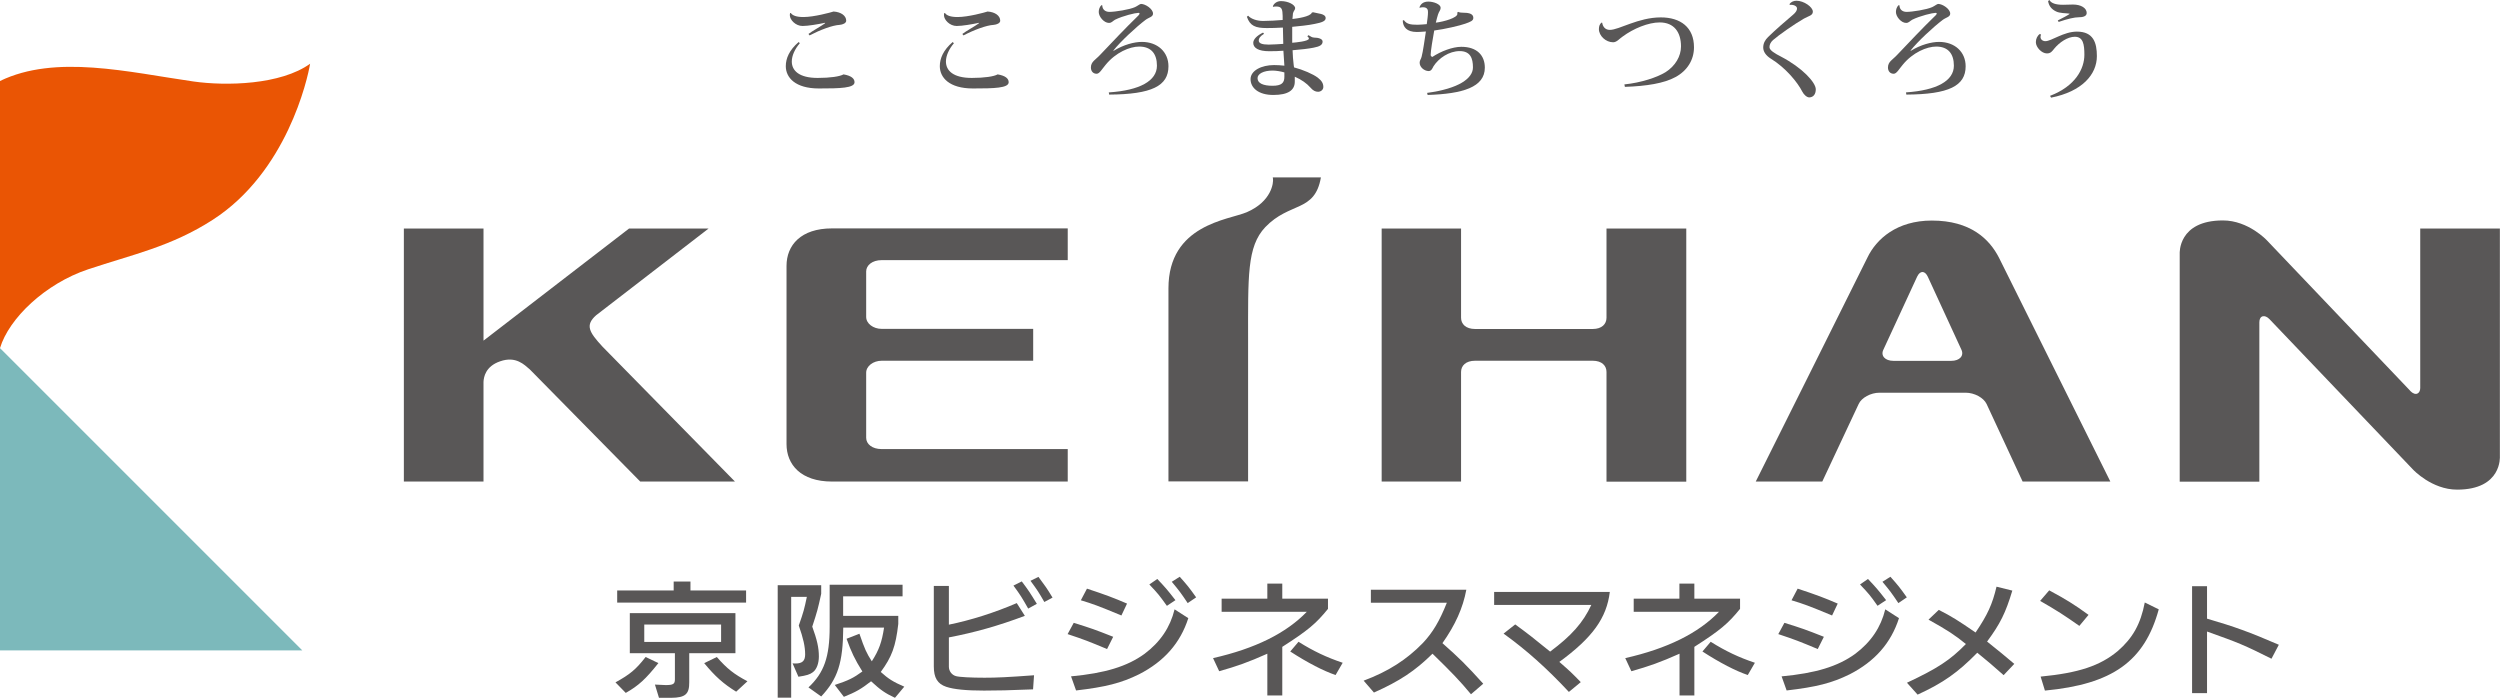 <?xml version="1.0" encoding="UTF-8"?><svg id="_レイヤー_2" xmlns="http://www.w3.org/2000/svg" viewBox="0 0 204.03 56.97"><defs><style>.cls-1{fill:#7cb9bb;}.cls-2{fill:#595757;}.cls-3{fill:#ea5504;}</style></defs><g id="_レイヤー_1-2"><g><g><g><polygon class="cls-1" points="24.67 53.08 0 53.08 0 28.41 24.67 53.08"/><path class="cls-3" d="M25.31,5.2c-2.4,1.73-6.85,1.83-9.52,1.45-5.31-.76-11.25-2.24-15.79-.04V28.41c.73-2.43,3.69-5.26,7.19-6.43,3.62-1.21,6.77-1.85,10.17-4.04,6.04-3.89,7.74-11.47,7.95-12.75h0Z"/></g><g><path class="cls-2" d="M107.8,14.49c-.5,2.86-2.54,1.96-4.54,4.05-1.5,1.59-1.4,4-1.4,9.32v11.43h-6.5v-15.76c0-5.22,4.92-5.58,6.39-6.21,2.04-.88,2.19-2.42,2.14-2.73,0-.07-.02-.11-.02-.11h3.93Z"/><path class="cls-2" d="M70.69,22.15c0-.5,.5-.92,1.26-.92h15.19v-2.59h-19.24c-2.54,0-3.71,1.37-3.71,3.06v14.54c0,1.68,1.17,3.06,3.71,3.06h19.24v-2.65h-15.19c-.77,0-1.26-.41-1.26-.92v-5.31c0-.54,.57-.98,1.27-.98h12.36v-2.6h-12.36c-.69,0-1.27-.43-1.27-.98v-3.71Z"/><path class="cls-2" d="M131.11,39.3v-8.94c0-.51-.37-.92-1.13-.92h-9.59c-.77,0-1.15,.41-1.15,.92v8.94h-6.48V18.65h6.48v7.28c0,.51,.38,.92,1.15,.92h9.59c.76,0,1.13-.41,1.13-.92v-7.28h6.51v20.66h-6.51Z"/><path class="cls-2" d="M163.14,21.03c-.78-1.52-2.32-3.03-5.48-3.03-2.85,0-4.53,1.5-5.26,3.03-.3,.63-9.11,18.27-9.11,18.27h5.43l2.97-6.33c.23-.51,.99-.92,1.69-.92h7.05c.7,0,1.46,.41,1.7,.92l2.94,6.33h7.16s-8.82-17.73-9.09-18.27Zm-3.9,8.42h-4.71c-.69,0-1.07-.42-.82-.92l2.75-5.95c.24-.51,.63-.51,.87,0l2.74,5.95c.24,.5-.13,.92-.83,.92Z"/><path class="cls-2" d="M59.99,39.3h-7.74l-8.95-9.09s-.05-.05-.07-.07c-.43-.36-1.12-1.11-2.42-.65-1.19,.41-1.33,1.29-1.35,1.67v8.14h-6.5V18.65h6.5v9.15l11.88-9.15h6.49l-9.18,7.08c-.91,.81-.58,1.37,.53,2.57l10.81,11.01Z"/><path class="cls-2" d="M196.7,31.9c.46,.47,.82,.2,.82-.23v-13.02h6.5v18.6s.19,2.71-3.49,2.71c-2.07,0-3.59-1.63-3.59-1.63l-11.72-12.28c-.39-.41-.83-.3-.83,.25v13.01h-6.5V20.7s-.16-2.71,3.53-2.71c2.08,0,3.59,1.63,3.59,1.63l11.69,12.27Z"/></g></g><g><path class="cls-2" d="M53.73,54.12c-1.03,1.3-1.62,1.84-2.66,2.43l-.84-.86c1.18-.65,1.67-1.05,2.46-2.07l1.05,.5Zm7.16-5.93v.99h-10.52v-.99h4.61v-.73h1.37v.73h4.54Zm-7.43,7.68l.43,.02c.14,.01,.31,.02,.44,.02,.61,0,.75-.09,.75-.46v-2.14h-3.68v-3.27h8.62v3.27h-3.77v2.37c.01,.97-.32,1.26-1.48,1.27h-.99l-.33-1.08Zm-.88-3.48h6.27v-1.42h-6.27v1.42Zm5.92,1.23c.85,.97,1.41,1.4,2.5,1.98l-.92,.85c-1.05-.65-1.72-1.25-2.61-2.33l1.03-.5Z"/><path class="cls-2" d="M64.67,54.14c.09,.01,.18,.01,.25,.01,.56,0,.79-.22,.79-.74,0-.64-.15-1.31-.52-2.36,.4-1.14,.44-1.31,.66-2.34h-1.28v8.23h-1.1v-9.18h3.55v.7c-.27,1.24-.32,1.43-.73,2.68,.39,1.07,.54,1.73,.54,2.43,0,.57-.18,1.06-.49,1.29-.23,.18-.51,.27-1.18,.37l-.48-1.1Zm3.46,1.76c1.12-.37,1.51-.56,2.25-1.1-.63-1.01-.9-1.58-1.29-2.67l1.05-.41c.44,1.28,.57,1.56,1.01,2.25,.59-.92,.82-1.57,1-2.75h-3.33c-.02,2.88-.45,4.18-1.8,5.62l-1.04-.74c1.27-1.19,1.73-2.47,1.73-4.94v-3.44h5.95v.95h-4.85v1.59h4.5v.66c-.21,1.83-.52,2.68-1.43,3.92,.61,.55,1.01,.81,1.92,1.2l-.76,.91c-.81-.38-1.18-.64-1.95-1.35-.79,.62-1.26,.89-2.22,1.27l-.75-.98Z"/><path class="cls-2" d="M77.44,47.84v3.14c1.81-.37,3.73-.98,5.54-1.76l.66,1.04c-2.15,.81-4.1,1.36-6.2,1.76v2.39c0,.36,.24,.68,.58,.77,.27,.08,1.24,.13,2.33,.13,.98,0,1.86-.04,4.04-.2l-.08,1.15c-1.98,.08-2.89,.1-4,.1-1.46,0-2.47-.1-3.09-.31-.71-.24-1.01-.74-1.01-1.66v-6.57h1.22Zm6.48,1.84c-.53-.93-.61-1.07-1.21-1.89l.68-.34c.54,.72,.64,.87,1.23,1.83l-.71,.39Zm.83-2.6c.58,.78,.67,.9,1.15,1.69l-.67,.36c-.46-.8-.54-.93-1.13-1.73l.65-.32Z"/><path class="cls-2" d="M87.63,50.83c1.47,.46,1.7,.54,3.22,1.14l-.5,1c-1.54-.64-1.78-.74-3.22-1.22l.5-.92Zm-.23,4.37c2.77-.26,4.58-.8,6.01-1.84,1.29-.97,2.09-2.16,2.45-3.63l1.12,.72c-.65,2.03-1.97,3.53-4.02,4.58-1.46,.72-2.73,1.04-5.14,1.32l-.41-1.15Zm1.31-7.16c1.57,.52,2.15,.74,3.27,1.22l-.46,.97c-1.95-.81-2.32-.94-3.31-1.24l.5-.95Zm6.52,1.4c-.63-.88-.73-1-1.43-1.74l.65-.45c.65,.69,.77,.82,1.48,1.73l-.69,.46Zm1.05-2.37c.64,.72,.74,.84,1.34,1.68l-.69,.47c-.57-.85-.66-.97-1.3-1.74l.65-.41Z"/><path class="cls-2" d="M104.65,56.76h-1.22v-3.41c-1.57,.7-2.48,1.02-3.93,1.43l-.5-1.07c3.44-.78,5.96-2.03,7.65-3.78h-6.95v-1.07h3.73v-1.23h1.22v1.23h3.73v.83c-.98,1.21-1.64,1.76-3.73,3.1v3.95Zm1.33-4.38c1.21,.76,2.29,1.27,3.6,1.71l-.58,1c-.98-.33-2.28-1-3.7-1.92l.68-.8Z"/><path class="cls-2" d="M119.67,48.13c-.28,1.5-.9,2.87-1.95,4.36,1.38,1.22,1.95,1.78,3.33,3.31l-1,.86c-.93-1.12-1.56-1.77-3.14-3.31-1.43,1.41-2.69,2.24-4.78,3.17l-.84-.97c1.99-.74,3.51-1.71,4.84-3.08,.82-.88,1.34-1.76,1.95-3.28h-6.2v-1.06h7.8Z"/><path class="cls-2" d="M131.38,48.31c-.26,2.13-1.41,3.73-4.12,5.71,.9,.78,1.02,.9,1.75,1.65l-.97,.8c-1.8-1.93-3.48-3.43-5.33-4.76l.95-.75c1.04,.76,1.5,1.12,2.85,2.22,1.74-1.3,2.69-2.36,3.36-3.81h-7.93v-1.06h9.45Z"/><path class="cls-2" d="M138.29,56.76h-1.22v-3.41c-1.57,.7-2.48,1.02-3.93,1.43l-.5-1.07c3.44-.78,5.96-2.03,7.65-3.78h-6.96v-1.07h3.73v-1.23h1.22v1.23h3.73v.83c-.98,1.21-1.64,1.76-3.73,3.1v3.95Zm1.33-4.38c1.21,.76,2.29,1.27,3.6,1.71l-.58,1c-.98-.33-2.28-1-3.7-1.92l.68-.8Z"/><path class="cls-2" d="M145.63,50.83c1.47,.46,1.7,.54,3.22,1.14l-.5,1c-1.54-.64-1.78-.74-3.22-1.22l.5-.92Zm-.23,4.37c2.77-.26,4.58-.8,6.01-1.84,1.29-.97,2.09-2.16,2.45-3.63l1.12,.72c-.65,2.03-1.97,3.53-4.02,4.58-1.46,.72-2.73,1.04-5.15,1.32l-.41-1.15Zm1.31-7.16c1.57,.52,2.15,.74,3.27,1.22l-.46,.97c-1.95-.81-2.32-.94-3.31-1.24l.5-.95Zm6.52,1.4c-.62-.88-.73-1-1.43-1.74l.65-.45c.65,.69,.77,.82,1.48,1.73l-.7,.46Zm1.05-2.37c.64,.72,.74,.84,1.34,1.68l-.69,.47c-.57-.85-.66-.97-1.3-1.74l.65-.41Z"/><path class="cls-2" d="M158.24,49.78c1.04,.53,1.54,.84,2.99,1.84,.98-1.45,1.37-2.3,1.71-3.74l1.29,.32c-.55,1.83-.99,2.71-2.06,4.16,1.12,.89,1.29,1.04,2.22,1.82l-.87,.92c-1.01-.89-1.16-1.02-2.15-1.83-1.59,1.62-2.78,2.46-4.87,3.42l-.87-.97c2.49-1.17,3.52-1.84,4.81-3.16-.88-.72-1.52-1.14-3.05-1.99l.84-.8Z"/><path class="cls-2" d="M167.24,48.18c1.34,.72,2.03,1.14,3.21,2l-.75,.9c-1.24-.87-1.76-1.21-3.2-2.04l.74-.86Zm-.71,7.04c3.11-.3,4.86-.88,6.31-2.09,1.22-1.06,1.86-2.2,2.2-3.96l1.14,.56c-1.16,4.24-3.77,6.11-9.29,6.63l-.35-1.14Z"/><path class="cls-2" d="M180.12,47.84v2.65c2.27,.66,3.45,1.09,5.86,2.13l-.6,1.14c-2.24-1.12-2.65-1.29-5.26-2.22v5.03h-1.22v-8.73h1.22Z"/></g><g><path class="cls-2" d="M65.27,3.53c-.4,.47-.65,1.01-.65,1.49,0,.74,.59,1.34,2.11,1.34,1.03,0,1.82-.12,2.11-.29,.65,.11,.9,.35,.9,.64,0,.48-1.18,.51-2.91,.51-1.93,0-2.7-.89-2.7-1.82,0-.63,.28-1.31,1.05-1.97l.1,.1Zm2.06-1.67c-.57,.12-1.38,.26-1.83,.26-.58,0-1.04-.51-1.04-.87,0-.07,0-.14,.03-.19h.05c.13,.2,.45,.33,1.03,.33,.86,0,2.21-.37,2.46-.45,.61,.04,1.03,.34,1.03,.75,0,.2-.28,.32-.54,.34-.58,.03-1.59,.41-2.45,.86l-.09-.12c.28-.22,1.04-.64,1.34-.86l.02-.04Z"/><path class="cls-2" d="M77.85,3.53c-.4,.47-.65,1.01-.65,1.49,0,.74,.59,1.34,2.11,1.34,1.03,0,1.82-.12,2.11-.29,.65,.11,.9,.35,.9,.64,0,.48-1.18,.51-2.92,.51-1.93,0-2.7-.89-2.7-1.82,0-.63,.28-1.31,1.05-1.97l.1,.1Zm2.06-1.67c-.57,.12-1.38,.26-1.83,.26-.58,0-1.04-.51-1.04-.87,0-.07,0-.14,.03-.19h.05c.13,.2,.45,.33,1.03,.33,.86,0,2.21-.37,2.45-.45,.61,.04,1.03,.34,1.03,.75,0,.2-.28,.32-.54,.34-.58,.03-1.6,.41-2.46,.86l-.09-.12c.28-.22,1.04-.64,1.34-.86l.02-.04Z"/><path class="cls-2" d="M90.52,7.54c2.5-.17,3.9-.94,3.9-2.18,0-.97-.47-1.56-1.45-1.56-.77,0-1.91,.48-2.73,1.48-.3,.35-.5,.74-.74,.74-.3,0-.47-.22-.47-.51,0-.48,.38-.63,.74-1.02,.85-.9,2.24-2.36,2.96-3.05,.16-.15,.27-.26,.27-.33,0-.06-.06-.06-.1-.06-.23,0-1.26,.24-1.9,.56-.21,.12-.27,.26-.5,.26-.4,0-.83-.51-.83-.89,0-.22,.08-.43,.22-.56l.07,.02c0,.32,.23,.53,.58,.53,.47,0,1.66-.19,2.09-.39,.2-.09,.4-.26,.49-.26,.36,0,.98,.41,.98,.79,0,.28-.33,.3-.62,.52-.74,.56-2.03,1.75-2.62,2.5l.02,.02c.83-.51,1.7-.73,2.31-.73,1.28,0,2.17,.82,2.17,1.99,0,1.6-1.36,2.29-4.84,2.31l-.03-.19Z"/><path class="cls-2" d="M103.88,.52c.07-.22,.32-.43,.66-.43,.6,0,1.16,.3,1.16,.58,0,.14-.14,.23-.18,.43,0,.07-.02,.24-.04,.45,.37-.04,1.48-.19,1.58-.52l.1-.03c.37,.11,1.03,.1,1.03,.48,0,.25-.33,.36-.89,.47-.5,.11-1.31,.19-1.84,.24,0,.27,0,.53,0,.78,0,.17,0,.36,0,.52,.26-.02,1.36-.12,1.36-.34,0-.05-.04-.13-.13-.19l.1-.09c.21,.12,.27,.19,.48,.2,.27,0,.67,.08,.67,.32,0,.26-.2,.4-.73,.5-.38,.08-1.07,.16-1.72,.21,.02,.44,.04,.85,.08,1.1,0,.1,.03,.19,.04,.3,.73,.19,1.56,.55,1.94,.84,.34,.26,.45,.49,.45,.76,0,.23-.21,.39-.43,.39s-.42-.1-.63-.35c-.29-.33-.72-.64-1.27-.88v.4c0,.69-.52,1.09-1.75,1.09s-1.86-.59-1.86-1.29,.89-1.15,1.92-1.15c.25,0,.59,.02,.84,.05,0-.1-.08-1.14-.08-1.22-.3,.03-.81,.04-1.16,.04-.88,0-1.3-.27-1.3-.68,0-.29,.3-.6,.8-.84l.08,.1c-.3,.18-.43,.36-.43,.55,0,.22,.25,.33,.81,.33,.35,0,.86-.04,1.19-.06l-.03-1.33c-.43,.03-1.01,.04-1.31,.04-.93,0-1.37-.17-1.63-.92l.1-.09c.25,.28,.75,.43,1.22,.43,.41,0,1.2-.04,1.6-.08v-.33c-.02-.5-.03-.77-.53-.77-.07,0-.15,0-.24,.03l-.03-.04Zm.94,5.39c-.27-.08-.67-.15-.96-.15-.75,0-1.23,.27-1.23,.62,0,.42,.47,.62,1.22,.62s.97-.24,.97-.73v-.36Z"/><path class="cls-2" d="M119,.97c.12,.06,.33,.07,.48,.07,.73,0,.76,.29,.76,.43,0,.22-.23,.31-.65,.46-.44,.16-1.69,.45-2.54,.56-.12,.63-.29,1.7-.29,1.97,0,.2,.1,.12,.13,.19,.71-.47,1.66-.83,2.37-.83,1.29,0,1.92,.71,1.92,1.7,0,1.6-1.81,2.14-4.67,2.23l-.04-.17c2.6-.35,3.74-1.19,3.74-2.08,0-.74-.21-1.33-1.08-1.33s-1.72,.58-2.14,1.24c-.1,.19-.17,.39-.41,.39-.37-.02-.72-.33-.72-.68,0-.2,.11-.28,.16-.49,.11-.39,.26-1.48,.35-2.06-.4,.03-.58,.04-.74,.04-.83,0-1.13-.41-1.15-.93l.09-.04c.23,.32,.52,.38,1.12,.38,.2,0,.5-.03,.75-.05,.05-.36,.1-.72,.1-.96,0-.15,0-.42-.42-.42-.07,0-.16,.02-.25,.04l-.03-.02c.1-.28,.31-.48,.73-.48s1,.21,1,.5c0,.22-.13,.29-.21,.55-.05,.14-.12,.42-.18,.67,.7-.09,1.76-.4,1.76-.72,0-.03,0-.05-.02-.08l.07-.08Z"/><path class="cls-2" d="M132.56,6.89c1.38-.14,2.69-.58,3.37-1,.8-.51,1.26-1.3,1.26-2.1,0-1.16-.56-1.96-1.74-1.96-.93,0-2.14,.5-3.02,1.15-.27,.18-.48,.47-.78,.47-.59,0-1.16-.52-1.16-1.08,0-.23,.07-.42,.22-.53l.05,.02c.04,.28,.22,.58,.62,.58,.76,0,2.32-1.02,4.16-1.02,1.61,0,2.71,.81,2.71,2.44,0,1.03-.55,1.91-1.51,2.43-.93,.51-2.36,.74-4.13,.8l-.04-.2Z"/><path class="cls-2" d="M146.05,.33c.13-.19,.35-.27,.57-.27,.59,0,1.33,.51,1.33,.89,0,.32-.34,.35-.73,.57-.75,.43-2.07,1.35-2.52,1.75-.19,.17-.29,.37-.29,.58,0,.25,.43,.51,.94,.77,1.76,.92,2.84,2.12,2.84,2.67,0,.39-.19,.65-.53,.66-.19,0-.43-.2-.57-.47-.39-.77-1.37-1.96-2.58-2.7-.38-.24-.61-.56-.61-.9s.15-.62,.4-.86c.45-.45,1.53-1.4,2.05-1.83,.22-.19,.31-.35,.31-.5,0-.21-.32-.33-.59-.29l-.02-.05Z"/><path class="cls-2" d="M155.56,7.54c2.5-.17,3.9-.94,3.9-2.18,0-.97-.47-1.56-1.44-1.56-.77,0-1.91,.48-2.73,1.48-.3,.35-.5,.74-.74,.74-.3,0-.47-.22-.47-.51,0-.48,.38-.63,.74-1.02,.85-.9,2.24-2.36,2.96-3.05,.16-.15,.28-.26,.28-.33,0-.06-.06-.06-.1-.06-.23,0-1.26,.24-1.9,.56-.21,.12-.28,.26-.5,.26-.4,0-.83-.51-.83-.89,0-.22,.08-.43,.22-.56l.07,.02c0,.32,.23,.53,.58,.53,.47,0,1.66-.19,2.09-.39,.2-.09,.4-.26,.49-.26,.35,0,.98,.41,.98,.79,0,.28-.33,.3-.62,.52-.74,.56-2.03,1.75-2.62,2.5l.02,.02c.83-.51,1.7-.73,2.31-.73,1.29,0,2.17,.82,2.17,1.99,0,1.6-1.37,2.29-4.84,2.31l-.03-.19Z"/><path class="cls-2" d="M166.57,2.83c-.03,.07-.04,.13-.04,.19,0,.21,.19,.34,.4,.34,.49,0,1.49-.78,2.57-.78,1.35,0,1.63,.91,1.63,2,0,1.5-1.21,2.89-3.74,3.39l-.08-.15c2.07-.79,2.8-2.21,2.8-3.35,0-.85-.1-1.47-.78-1.47-.59,0-1.26,.46-1.68,.97-.17,.21-.28,.39-.6,.39-.42,0-.9-.5-.9-.92,0-.28,.13-.54,.33-.67l.1,.06Zm1.35-1.15c.26-.13,.99-.51,.99-.55,0,0-.02-.02-.04-.02-.26-.04-.77-.02-1.08-.18-.35-.17-.58-.44-.64-.84l.1-.09c.16,.27,.53,.39,1.12,.39,.28,0,.57-.02,.81-.02,.66,0,1.12,.29,1.12,.69,0,.28-.33,.35-.66,.35s-.87,.12-1.63,.38l-.07-.12Z"/></g></g></g></svg>